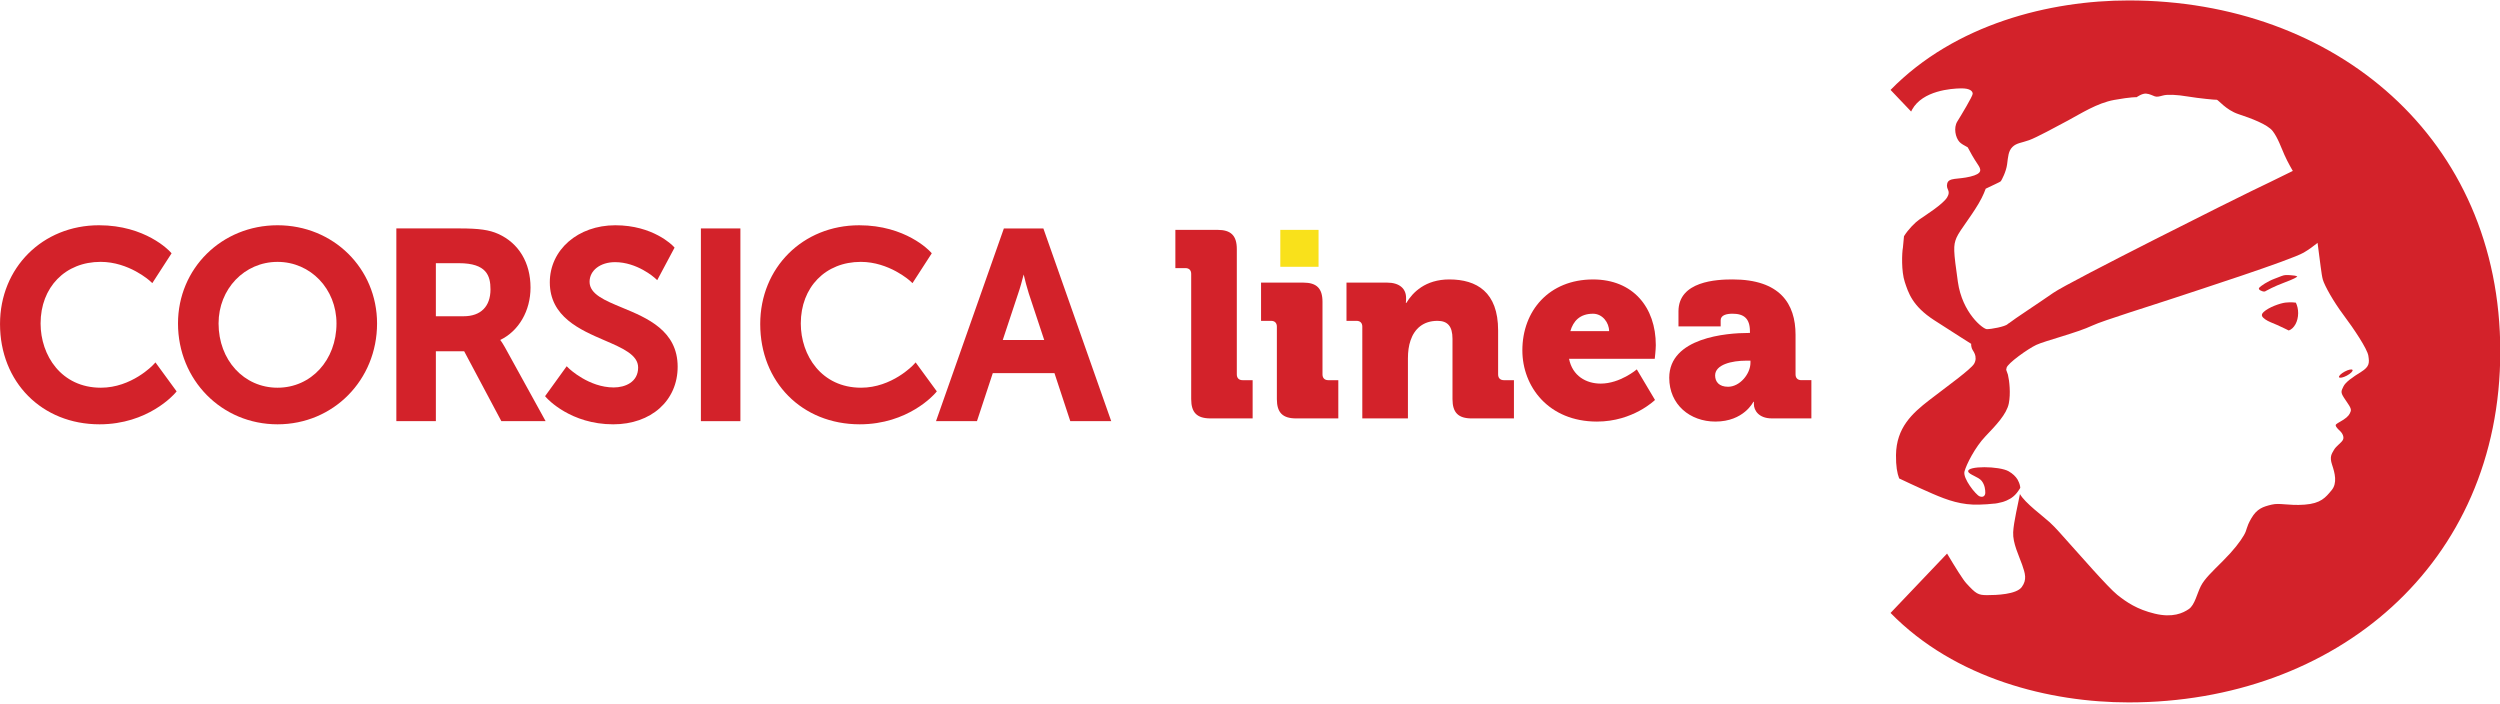 <?xml version="1.0" encoding="UTF-8" standalone="no"?>
<svg
   xmlns:dc="http://purl.org/dc/elements/1.1/"
   xmlns:cc="http://creativecommons.org/ns#"
   xmlns:rdf="http://www.w3.org/1999/02/22-rdf-syntax-ns#"
   xmlns:svg="http://www.w3.org/2000/svg"
   xmlns="http://www.w3.org/2000/svg"
   viewBox="0 0 700 197"
   height="197"
   width="700"
   xml:space="preserve"
   version="1.1"
   id="svg2"><defs
     id="defs6"><clipPath
       id="clipPath424"
       clipPathUnits="userSpaceOnUse"><path
         id="path426"
         d="m 14.173,823.087 171.639,0 0,-48.189 -171.639,0 0,48.189 z" /></clipPath><clipPath
       id="clipPath430"
       clipPathUnits="userSpaceOnUse"><path
         id="path432"
         d="m 0,0 595.276,0 0,841.89 L 0,841.89 0,0 Z" /></clipPath></defs><g
     transform="matrix(1.25,0,0,-1.25,0,197)"
     id="g10"><g
       transform="matrix(3.263,0,0,3.263,-46.242,-2528.23)"
       id="g5121"><path
         d="m 24.687,798.07 c -0.014,-0.016 -1.477,-1.569 -3.591,-1.569 -2.717,0 -4.138,2.218 -4.138,4.41 0,2.49 1.694,4.229 4.12,4.229 1.944,0 3.37,-1.295 3.384,-1.308 l 0.165,-0.152 1.323,2.048 -0.099,0.108 c -0.068,0.074 -1.704,1.817 -4.882,1.817 -3.874,0 -6.796,-2.914 -6.796,-6.778 0,-3.991 2.873,-6.887 6.832,-6.887 3.326,0 5.12,2.06 5.195,2.148 l 0.096,0.113 -1.453,1.989"
         style="fill:#d3222a;fill-opacity:1;fill-rule:nonzero;stroke:none"
         id="path388" /><path
         d="m 37.271,800.911 c 0,-2.514 -1.74,-4.41 -4.047,-4.41 -2.308,0 -4.048,1.896 -4.048,4.41 0,2.371 1.778,4.228 4.048,4.228 2.269,0 4.047,-1.857 4.047,-4.228 m -4.047,6.742 c -3.832,0 -6.833,-2.962 -6.833,-6.742 0,-3.882 3.001,-6.923 6.833,-6.923 3.831,0 6.832,3.041 6.832,6.923 0,3.78 -3.001,6.742 -6.832,6.742"
         style="fill:#d3222a;fill-opacity:1;fill-rule:nonzero;stroke:none"
         id="path390" /><path
         d="m 47.843,803.246 c 0,-1.169 -0.67,-1.839 -1.839,-1.839 l -1.911,0 0,3.642 1.585,0 c 1.903,0 2.165,-0.867 2.165,-1.803 m 0.669,-3.467 c 1.271,0.613 2.079,1.998 2.079,3.594 0,1.708 -0.806,3.05 -2.211,3.684 -0.619,0.279 -1.316,0.379 -2.666,0.379 l -4.334,0 0,-13.231 2.713,0 0,4.797 1.943,0 2.552,-4.797 3.039,0 -2.798,5.078 c -0.125,0.225 -0.235,0.387 -0.317,0.496"
         style="fill:#d3222a;fill-opacity:1;fill-rule:nonzero;stroke:none"
         id="path392" /><path
         d="m 56.894,801.993 c -1.207,0.499 -2.249,0.93 -2.249,1.778 0,0.782 0.736,1.35 1.749,1.35 1.516,0 2.704,-1.063 2.715,-1.073 l 0.18,-0.163 1.191,2.234 -0.093,0.099 c -0.056,0.058 -1.389,1.435 -3.975,1.435 -2.564,0 -4.497,-1.685 -4.497,-3.918 0,-2.363 2.081,-3.26 3.753,-3.98 1.24,-0.535 2.311,-0.996 2.311,-1.868 0,-1.009 -0.903,-1.368 -1.676,-1.368 -1.709,0 -3.059,1.291 -3.072,1.304 l -0.157,0.152 -1.484,-2.056 0.102,-0.113 c 0.066,-0.074 1.664,-1.818 4.575,-1.818 2.605,0 4.425,1.626 4.425,3.953 0,2.482 -2.106,3.352 -3.798,4.052"
         style="fill:#d3222a;fill-opacity:1;fill-rule:nonzero;stroke:none"
         id="path394" /><path
         d="m 62.287,794.205 2.712,0 0,13.23 -2.712,0 0,-13.23 z"
         style="fill:#d3222a;fill-opacity:1;fill-rule:nonzero;stroke:none"
         id="path396" /><path
         d="m 77.029,798.238 -0.156,-0.169 c -0.014,-0.016 -1.471,-1.568 -3.59,-1.568 -2.717,0 -4.138,2.218 -4.138,4.409 0,2.49 1.694,4.229 4.119,4.229 1.944,0 3.371,-1.295 3.385,-1.308 l 0.164,-0.152 1.323,2.049 -0.098,0.107 c -0.068,0.075 -1.704,1.817 -4.882,1.817 -3.874,0 -6.796,-2.914 -6.796,-6.778 0,-3.99 2.873,-6.886 6.832,-6.886 3.326,0 5.12,2.06 5.194,2.147 l 0.097,0.114"
         style="fill:#d3222a;fill-opacity:1;fill-rule:nonzero;stroke:none"
         id="path398" /><path
         d="m 84.445,804.274 c 0.098,-0.414 0.229,-0.927 0.352,-1.304 l 1.058,-3.192 -2.845,0 1.057,3.189 c 0.133,0.377 0.273,0.892 0.378,1.307 m 1.352,3.161 -2.711,0 -4.659,-13.23 2.811,0 1.086,3.295 4.235,0 1.086,-3.295 2.81,0"
         style="fill:#d3222a;fill-opacity:1;fill-rule:nonzero;stroke:none"
         id="path400" /><path
         d="m 95.945,804.314 c 0,0.254 -0.145,0.398 -0.399,0.398 l -0.687,0 0,2.625 2.896,0 c 0.923,0 1.322,-0.398 1.322,-1.321 l 0,-8.599 c 0,-0.254 0.145,-0.399 0.398,-0.399 l 0.688,0 0,-2.624 -2.897,0 c -0.923,0 -1.321,0.398 -1.321,1.321"
         style="fill:#d3222a;fill-opacity:1;fill-rule:nonzero;stroke:none"
         id="path402" /><path
         d="m 101.827,800.693 c 0,0.253 -0.144,0.398 -0.398,0.398 l -0.688,0 0,2.625 2.897,0 c 0.923,0 1.321,-0.398 1.321,-1.321 l 0,-4.979 c 0,-0.253 0.145,-0.398 0.398,-0.398 l 0.688,0 0,-2.625 -2.896,0 c -0.923,0 -1.322,0.398 -1.322,1.322"
         style="fill:#d3222a;fill-opacity:1;fill-rule:nonzero;stroke:none"
         id="path404" /><path
         d="m 102.063,804.802 2.625,0 0,2.534 -2.625,0 0,-2.534 z"
         style="fill:#f9e11b;fill-opacity:1;fill-rule:nonzero;stroke:none"
         id="path406" /><path
         d="m 107.692,800.693 c 0,0.253 -0.145,0.398 -0.398,0.398 l -0.688,0 0,2.625 2.788,0 c 0.851,0 1.303,-0.416 1.303,-1.05 l 0,-0.126 c 0,-0.091 -0.018,-0.218 -0.018,-0.218 l 0.036,0 c 0.435,0.724 1.304,1.612 2.951,1.612 1.883,0 3.349,-0.869 3.349,-3.495 l 0,-3.023 c 0,-0.253 0.145,-0.398 0.399,-0.398 l 0.687,0 0,-2.625 -2.896,0 c -0.923,0 -1.322,0.398 -1.322,1.322 l 0,4.145 c 0,0.869 -0.343,1.231 -1.031,1.231 -0.978,0 -1.576,-0.543 -1.847,-1.339 -0.126,-0.363 -0.181,-0.779 -0.181,-1.231 l 0,-4.128 -3.132,0"
         style="fill:#d3222a;fill-opacity:1;fill-rule:nonzero;stroke:none"
         id="path408" /><path
         d="m 124.635,800.385 c 0,0.58 -0.453,1.195 -1.104,1.195 -0.905,0 -1.358,-0.507 -1.557,-1.195 l 2.661,0 z m -1.104,3.548 c 2.752,0 4.309,-1.919 4.309,-4.507 0,-0.308 -0.073,-0.942 -0.073,-0.942 l -5.883,0 c 0.235,-1.176 1.176,-1.701 2.172,-1.701 1.339,0 2.48,0.977 2.48,0.977 l 1.249,-2.1 c 0,0 -1.502,-1.484 -3.983,-1.484 -3.331,0 -5.123,2.407 -5.123,4.888 0,2.733 1.847,4.869 4.852,4.869"
         style="fill:#d3222a;fill-opacity:1;fill-rule:nonzero;stroke:none"
         id="path410" /><path
         d="m 132.799,796.566 c 0.814,0 1.539,0.887 1.539,1.647 l 0,0.145 -0.29,0 c -0.996,0 -2.136,-0.271 -2.136,-1.014 0,-0.434 0.271,-0.778 0.887,-0.778 m 1.376,3.693 0.127,0 0,0.109 c 0,0.887 -0.417,1.213 -1.195,1.213 -0.399,0 -0.815,-0.091 -0.815,-0.453 l 0,-0.416 -2.896,0 0,1.031 c 0,2.083 2.643,2.191 3.711,2.191 3.258,0 4.326,-1.666 4.326,-3.802 l 0,-2.715 c 0,-0.254 0.145,-0.398 0.399,-0.398 l 0.688,0 0,-2.625 -2.716,0 c -0.905,0 -1.231,0.561 -1.231,0.977 l 0,0.163 -0.036,0 c 0,0 -0.652,-1.358 -2.607,-1.358 -1.738,0 -3.168,1.159 -3.168,3.005 0,2.77 3.965,3.078 5.413,3.078"
         style="fill:#d3222a;fill-opacity:1;fill-rule:nonzero;stroke:none"
         id="path412" /></g><g
       transform="matrix(3.263,0,0,3.263,-46.242,-2528.23)"
       id="g5112"><path
         d="m 175.669,797.719 c 0.041,-0.076 -0.133,-0.25 -0.388,-0.387 -0.256,-0.137 -0.496,-0.187 -0.537,-0.111 -0.041,0.076 0.133,0.25 0.388,0.387 0.256,0.138 0.496,0.187 0.537,0.111"
         style="fill:#d3222a;fill-opacity:1;fill-rule:nonzero;stroke:none"
         id="path414" /><path
         d="m 169.259,803.357 c 0.104,0.131 0.588,0.449 1.041,0.619 0.452,0.17 0.599,0.251 0.785,0.259 0.186,0.008 0.543,-0.026 0.631,-0.042 0.064,-0.012 0.162,-0.051 0.162,-0.051 -0.035,-0.058 -0.224,-0.174 -0.917,-0.433 -0.692,-0.259 -1.148,-0.515 -1.211,-0.549 -0.1,-0.055 -0.085,-0.062 -0.174,-0.058 -0.089,0.003 -0.422,0.123 -0.317,0.255"
         style="fill:#d3222a;fill-opacity:1;fill-rule:nonzero;stroke:none"
         id="path416" /><path
         d="m 171.778,802.34 c 0.1,-0.202 0.158,-0.449 0.158,-0.716 0,-0.577 -0.274,-1.062 -0.643,-1.195 0,0 -0.559,0.273 -0.8,0.379 -0.277,0.121 -0.623,0.244 -0.805,0.379 -0.182,0.135 -0.373,0.28 -0.119,0.514 0.355,0.329 1.134,0.6 1.493,0.643 0.387,0.046 0.716,-0.004 0.716,-0.004"
         style="fill:#d3222a;fill-opacity:1;fill-rule:nonzero;stroke:none"
         id="path418" /><g
         id="g420"
         style="fill:#d3222a;fill-opacity:1"><g
           id="g422"
           clip-path="url(#clipPath424)"
           style="fill:#d3222a;fill-opacity:1"><g
             id="g428"
             clip-path="url(#clipPath430)"
             style="fill:#d3222a;fill-opacity:1"><path
               d="m 171.572,811.384 c -0.822,-0.404 -2.383,-1.172 -2.838,-1.382 -0.627,-0.29 -12.524,-6.233 -13.604,-6.988 -1.006,-0.703 -2.689,-1.798 -3.048,-2.087 l 0.002,0.011 c -0.031,-0.025 -0.071,-0.055 -0.083,-0.068 -0.163,-0.174 -1.173,-0.36 -1.44,-0.348 -0.267,0.011 -1.683,1.115 -1.985,3.25 -0.302,2.136 -0.325,2.484 -0.093,3.029 0.233,0.546 1.208,1.695 1.73,2.728 0.109,0.215 0.198,0.427 0.275,0.635 0.416,0.212 0.999,0.45 1.046,0.524 0.058,0.094 0.352,0.623 0.423,1.152 0.07,0.528 0.082,0.904 0.364,1.186 0.282,0.282 0.634,0.282 1.151,0.47 0.517,0.188 1.809,0.893 2.667,1.351 0.857,0.458 1.997,1.198 3.172,1.41 1.175,0.211 1.539,0.188 1.539,0.188 0,0 0.376,0.27 0.646,0.246 0.27,-0.023 0.446,-0.141 0.599,-0.188 0.153,-0.046 0.262,-0.023 0.566,0.059 0.303,0.083 0.926,0.059 1.701,-0.07 0.776,-0.129 1.892,-0.235 1.986,-0.224 0.094,0.012 0.634,-0.704 1.491,-0.986 0.858,-0.282 1.998,-0.705 2.35,-1.163 0.353,-0.458 0.587,-1.14 0.811,-1.645 0.223,-0.505 0.564,-1.081 0.564,-1.081 0,0 0.006,-0.007 0.008,-0.009 m -18.899,-21.186 c -0.129,0.209 -0.325,0.402 -0.612,0.566 -0.643,0.366 -2.861,0.383 -2.775,-0.012 0.048,-0.22 0.703,-0.362 0.927,-0.651 0.222,-0.289 0.246,-0.614 0.246,-0.812 0,-0.197 -0.143,-0.347 -0.396,-0.243 -0.254,0.105 -1.16,1.23 -1.032,1.706 0.128,0.476 0.72,1.66 1.44,2.414 0.719,0.755 1.45,1.51 1.602,2.253 0.136,0.673 0.043,1.554 -0.061,1.98 l -0.104,0.291 c 0,0 0.001,0.008 0.001,0.009 -0.029,0.046 -0.012,-0.033 0.008,0.147 0.001,0.005 0.001,0.014 0.002,0.019 0.068,0.307 1.455,1.299 2.038,1.574 0.593,0.279 2.807,0.833 3.866,1.335 0.698,0.33 4.063,1.369 5.56,1.869 1.497,0.499 8.043,2.611 8.937,3.134 0.332,0.194 0.658,0.43 0.95,0.666 0.177,-1.297 0.261,-2.169 0.361,-2.522 0.118,-0.41 0.717,-1.491 1.422,-2.431 0.705,-0.94 1.633,-2.326 1.703,-2.796 0.071,-0.47 0.094,-0.74 -0.493,-1.104 -0.588,-0.365 -1.081,-0.705 -1.222,-1.011 -0.141,-0.305 -0.212,-0.376 0.047,-0.775 0.258,-0.4 0.529,-0.705 0.458,-0.916 -0.07,-0.212 -0.176,-0.376 -0.505,-0.588 -0.329,-0.211 -0.54,-0.282 -0.529,-0.387 0.012,-0.106 0.177,-0.271 0.306,-0.388 0.129,-0.118 0.305,-0.399 0.188,-0.611 -0.118,-0.212 -0.458,-0.411 -0.611,-0.681 -0.153,-0.271 -0.317,-0.458 -0.129,-1.022 0.188,-0.564 0.376,-1.257 -0.036,-1.751 -0.411,-0.493 -0.728,-0.904 -1.856,-0.987 -1.127,-0.082 -1.691,0.141 -2.267,0 -0.576,-0.141 -0.998,-0.27 -1.386,-0.939 -0.388,-0.67 -0.259,-0.74 -0.517,-1.175 -0.259,-0.435 -0.67,-0.987 -1.434,-1.751 -0.763,-0.763 -1.256,-1.222 -1.515,-1.727 -0.258,-0.505 -0.411,-1.292 -0.822,-1.574 -0.411,-0.282 -1.116,-0.611 -2.338,-0.317 -1.222,0.294 -1.938,0.787 -2.573,1.292 -0.634,0.506 -2.678,2.855 -3.242,3.477 -0.564,0.623 -0.928,1.07 -1.398,1.504 -0.44,0.407 -1.7,1.323 -2.045,1.941 -0.109,-0.606 -0.432,-1.919 -0.464,-2.625 -0.036,-0.754 0.405,-1.624 0.615,-2.228 0.208,-0.603 0.347,-1.022 -0.024,-1.532 -0.371,-0.511 -1.753,-0.557 -2.379,-0.557 -0.627,0 -0.766,0.093 -1.428,0.812 -0.233,0.254 -0.745,1.077 -1.322,2.042 l -3.88,-4.076 c 4.44,-4.536 10.96,-6.142 16.345,-6.142 14.174,0 25.512,9.449 25.512,24.095 0,14.645 -11.338,24.094 -25.512,24.094 -5.385,0 -11.905,-1.606 -16.345,-6.142 l 1.413,-1.484 c 0.025,0.047 0.041,0.088 0.07,0.138 0.731,1.301 2.681,1.44 3.343,1.451 0.661,0.012 0.813,-0.209 0.813,-0.371 0,-0.163 -0.79,-1.474 -1.057,-1.904 -0.266,-0.429 -0.127,-1.102 0.151,-1.404 0.111,-0.121 0.321,-0.235 0.565,-0.368 0.156,-0.306 0.423,-0.778 0.693,-1.176 0.241,-0.355 0.337,-0.626 -0.522,-0.835 -0.859,-0.21 -1.474,-0.047 -1.579,-0.476 -0.104,-0.429 0.279,-0.464 0,-0.94 -0.278,-0.476 -1.52,-1.254 -1.903,-1.521 -0.3,-0.209 -0.763,-0.672 -1.064,-1.154 l -0.074,-0.784 c -0.069,-0.349 -0.116,-1.625 0.128,-2.357 0.244,-0.731 0.511,-1.648 2.019,-2.623 1.509,-0.975 2.542,-1.625 2.542,-1.625 0,0 -0.034,-0.22 0.117,-0.452 0.099,-0.154 0.194,-0.333 0.183,-0.546 l 0.004,-0.002 c -0.004,-0.112 -0.027,-0.232 -0.104,-0.366 -0.221,-0.383 -1.904,-1.59 -3.076,-2.495 -1.173,-0.906 -2.264,-1.893 -2.287,-3.773 -0.009,-0.755 0.079,-1.246 0.217,-1.604 0.03,-0.014 1.293,-0.619 2.302,-1.054 1.021,-0.441 1.993,-0.789 3.214,-0.743 0.348,0.013 0.701,0.028 1.04,0.072 l -0.006,-0.006 c 0.06,0.008 0.119,0.018 0.177,0.028 0.007,10e-4 0.013,0.002 0.019,0.003 0.113,0.02 0.223,0.045 0.33,0.076 0.037,0.01 0.072,0.022 0.107,0.033 0.065,0.022 0.128,0.046 0.19,0.073 0.082,0.035 0.16,0.076 0.237,0.121 0.029,0.018 0.059,0.035 0.088,0.054 0.183,0.122 0.345,0.283 0.482,0.488 0.003,0.004 0.007,0.008 0.01,0.013 0,10e-4 0,10e-4 -0.001,0.002 0.043,0.065 0.09,0.122 0.127,0.197 -0.012,0.172 -0.069,0.337 -0.154,0.496"
               style="fill:#d3222a;fill-opacity:1;fill-rule:nonzero;stroke:none"
               id="path434" /></g></g></g></g></g></svg>